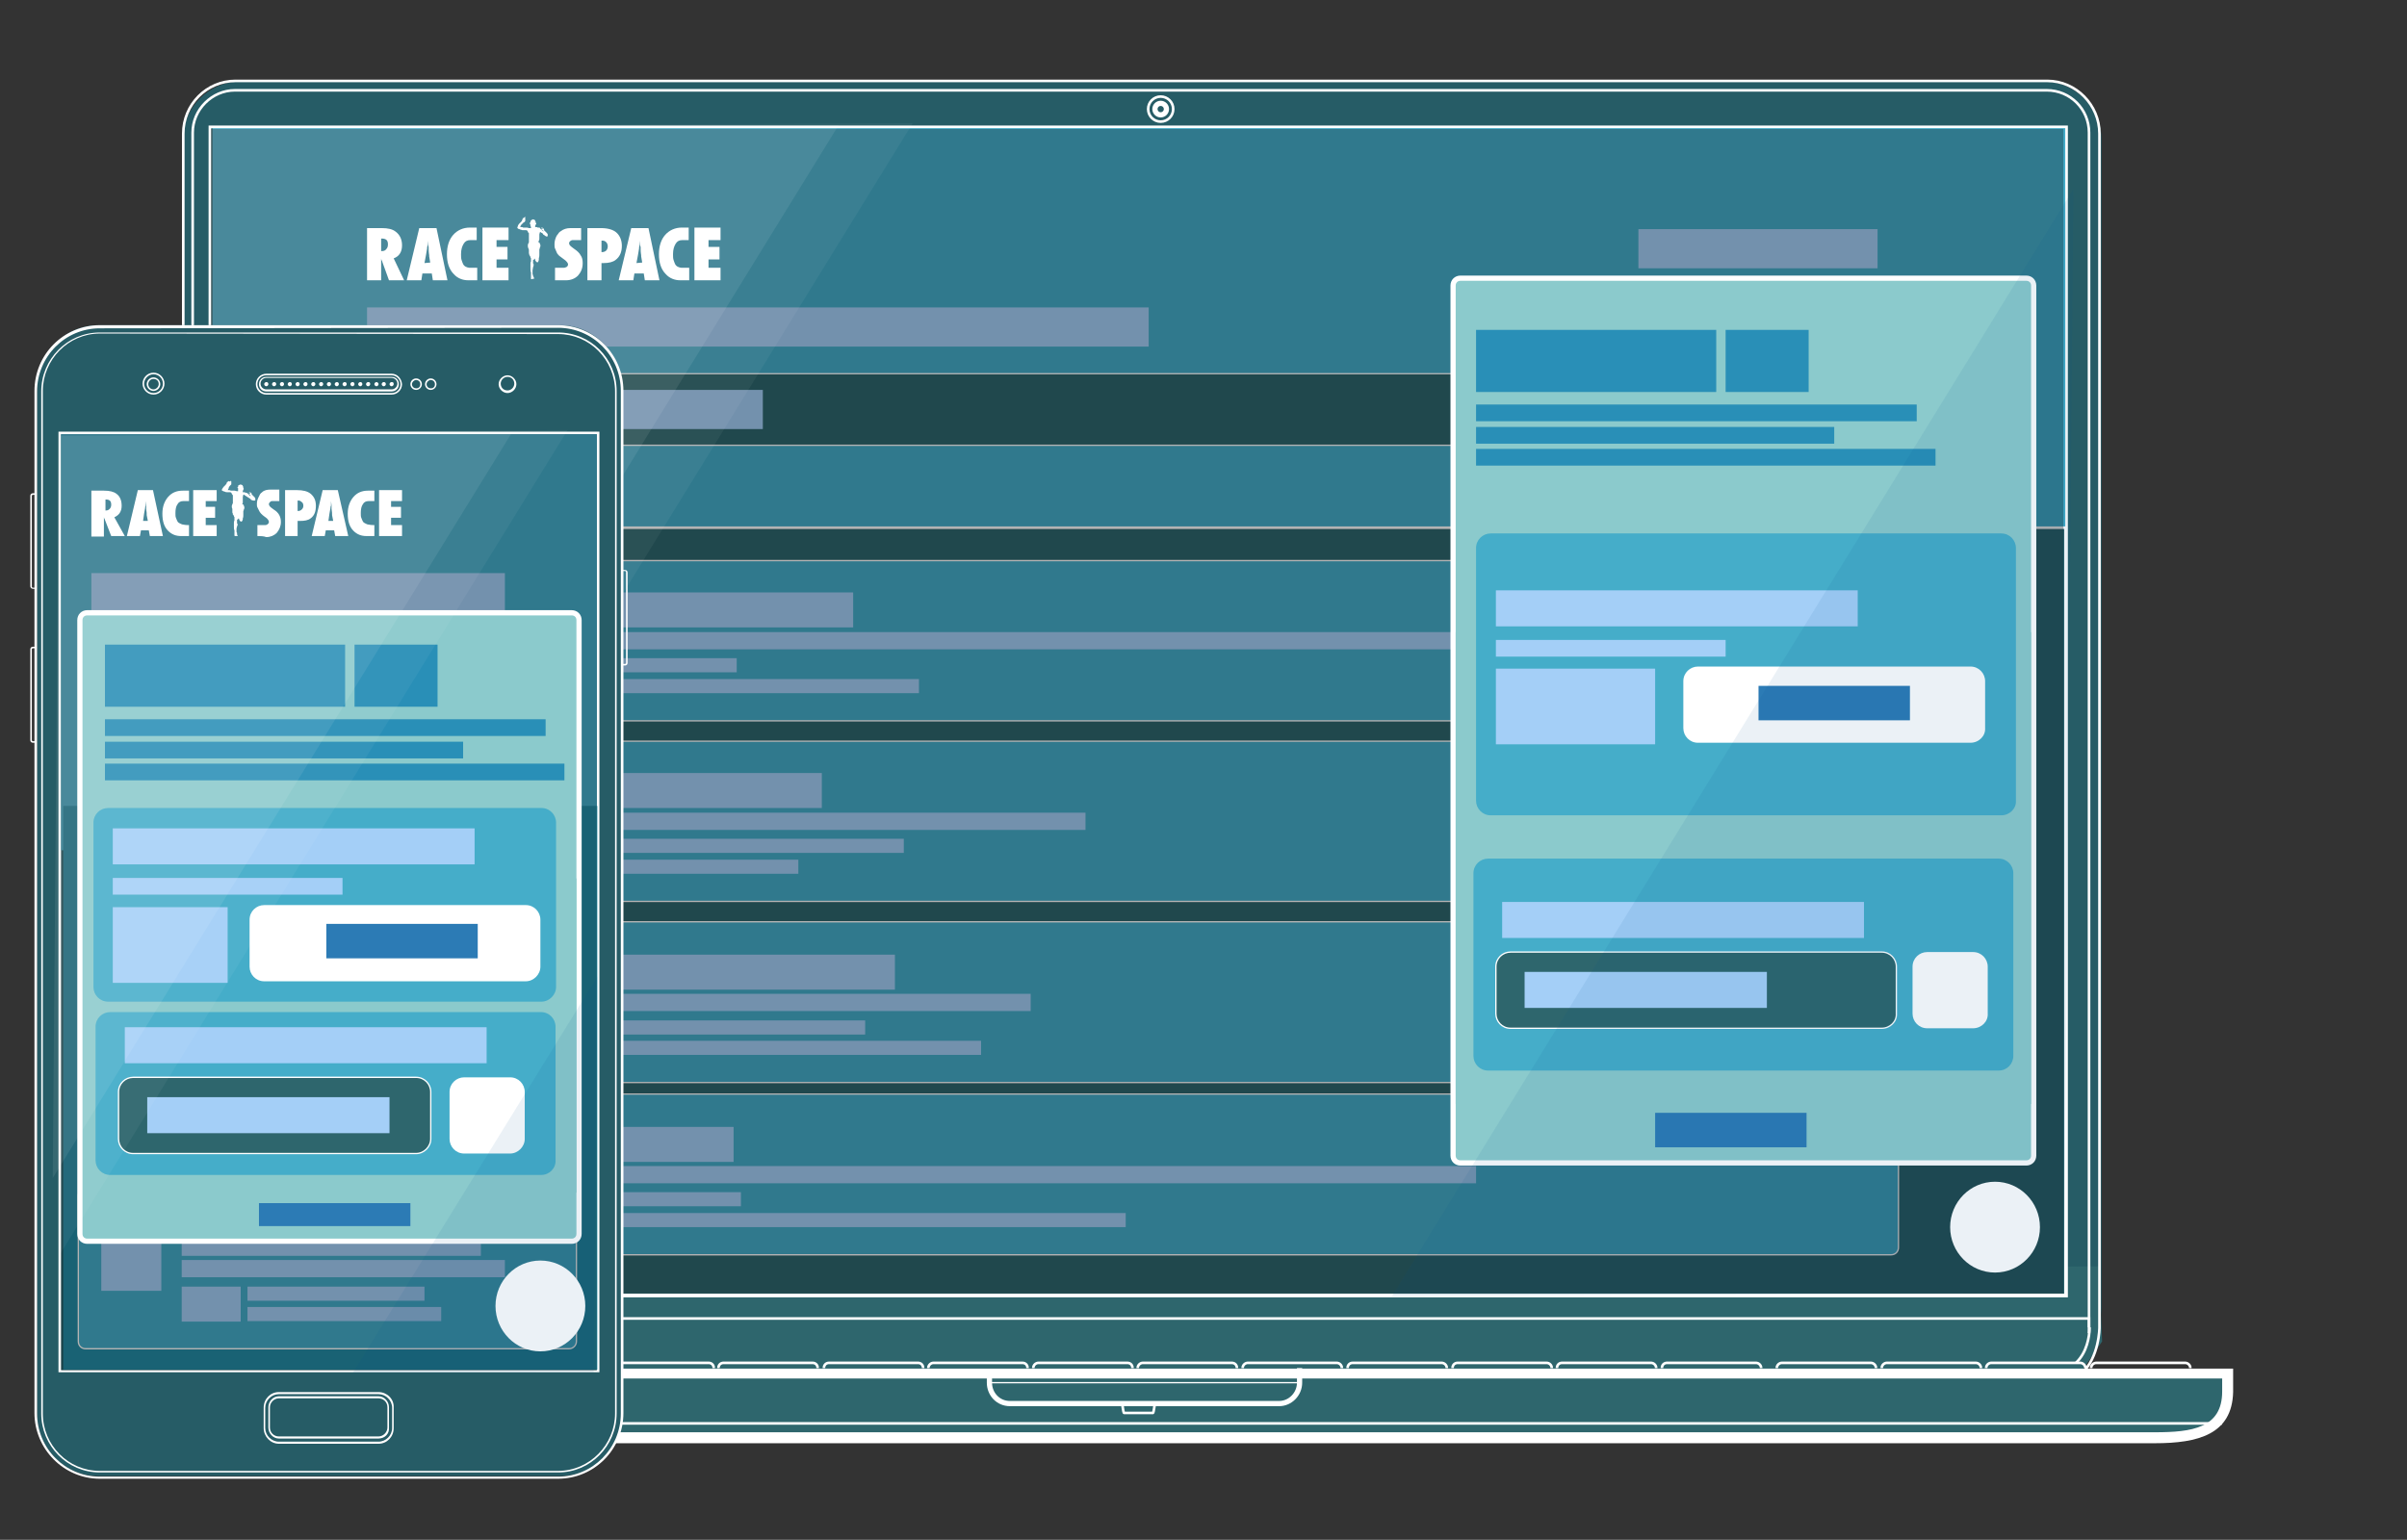 <?xml version="1.0" encoding="utf-8"?>
<!-- Generator: Adobe Illustrator 24.1.3, SVG Export Plug-In . SVG Version: 6.00 Build 0)  -->
<svg version="1.1" id="Layer_1" xmlns="http://www.w3.org/2000/svg" xmlns:xlink="http://www.w3.org/1999/xlink" x="0px" y="0px"
	 viewBox="0 0 461 295" style="enable-background:new 0 0 461 295;" xml:space="preserve">
<rect x="0" y="0" width="461" height="295" fill="#333333" stroke="none"/>
<style type="text/css">
	.st0{fill:#265C66;}
	.st1{fill:#45ADC9;}
	.st2{fill:#2E666D;}
	.st3{fill:#2E666D;stroke:#FFFFFF;stroke-width:0.5;stroke-miterlimit:10;}
	.st4{fill:none;stroke:#FFFFFF;stroke-width:0.5;stroke-miterlimit:10;}
	.st5{fill:none;stroke:#FFFFFF;stroke-miterlimit:10;}
	.st6{fill:none;}
	.st7{fill:#FFFFFF;}
	.st8{fill:none;stroke:#FFFFFF;stroke-width:0.25;stroke-miterlimit:10;}
	.st9{fill:#A4CFF7;}
	.st10{fill:#2E666D;stroke:#FFFFFF;stroke-width:0.25;stroke-miterlimit:10;}
	.st11{fill:#45ADC9;stroke:#FFFFFF;stroke-width:0.25;stroke-miterlimit:10;}
	.st12{opacity:0.3;enable-background:new    ;}
	.st13{fill:#8BCACC;stroke:#FFFFFF;stroke-miterlimit:10;}
	.st14{fill:#8BCACC;}
	.st15{fill:#298FB7;}
	.st16{fill:#2C7BB5;}
	.st17{opacity:5.000000e-02;fill:#FFFFFF;enable-background:new    ;}
	.st18{opacity:8.000000e-02;fill:#FFFFFF;enable-background:new    ;}
	.st19{opacity:8.000000e-02;fill:#004D93;enable-background:new    ;}
	.st20{fill:#FFFDFD;}
	.st21{fill:#45A0D8;stroke:#FFFFFF;stroke-width:0.25;stroke-miterlimit:10;}
	.st22{fill:#238CA5;}
	.st23{clip-path:url(#SVGID_2_);fill:#FFFFFF;}
	.st24{clip-path:url(#SVGID_4_);fill:#FFFFFF;}
	.st25{clip-path:url(#SVGID_6_);fill:#FFFFFF;}
	.st26{clip-path:url(#SVGID_8_);fill:#FFFFFF;}
</style>
<path class="st0" d="M391.4,261.1H46.1C40,261.1,35,256,35,249.9V26.8c0-6.2,5-11.2,11.1-11.2h345.3c6.1,0,11.1,5.1,11.1,11.2V250
	C402.6,256,397.6,261.1,391.4,261.1z"/>
<rect x="40.7" y="24.3" class="st1" width="355" height="76.8"/>
<polygon class="st2" points="398.9,262.4 37.2,262.4 35.3,257.7 35.1,246.1 402.1,242.6 402.6,257 "/>
<rect x="40" y="101.1" class="st3" width="355.6" height="147"/>
<polygon class="st2" points="419.5,275.5 16.1,274.5 12.5,272.7 10.6,263.1 427.2,263.1 425.6,271.1 "/>
<g>
	<g>
		<path class="st4" d="M37.8,263.4c-2-1.8-2.7-4.8-2.7-8.5c0-57.3,0-229.3,0-229.3c0-5.6,4.5-10.1,10-10.1h347c5.5,0,10,4.6,10,10.1
			v228.7c0,0,0,5.8-3.5,8.9 M397.6,261.1c2.1-2,2.6-5,2.6-6.8 M400.1,254.3V25.4c0-4.5-3.6-8.1-8.1-8.1H45c-4.4,0-8.1,3.7-8.1,8.1
			v229.4c0,0,0,3.9,1.5,6.3"/>
		<polyline class="st4" points="400.1,255.4 400.1,252.6 37,252.6 37,255.9 		"/>
		<rect x="40.2" y="24.3" class="st4" width="355.6" height="224"/>
		<g>
			<ellipse class="st4" cx="222.3" cy="20.9" rx="2.4" ry="2.4"/>
			<ellipse class="st5" cx="222.3" cy="20.9" rx="1.1" ry="1.1"/>
		</g>
	</g>
	<g>
		<path class="st6" d="M426.6,263.1v3.5c0,7.6-6.3,8.8-13.8,8.8H24.5c-7.7,0-13.8-1.3-13.8-8.8v-3.5H426.6z"/>
		<path class="st7" d="M412.7,276.5H24.5c-8.1,0-14.8-1.7-14.8-9.8v-4.5h418v4.5C427.5,274.8,421,276.5,412.7,276.5z M11.6,264.1
			v2.5c0,7,5.8,7.8,12.9,7.8h388.2c7.1,0,12.9-0.8,12.9-7.8v-2.5H11.6z"/>
	</g>
	<path class="st5" d="M248.9,262.1v2.8c0,2.2-1.8,4-3.9,4h-51.6c-2.2,0-3.9-1.8-3.9-4v-2.5"/>
	<path class="st4" d="M214.9,269.3v-0.5c0-0.4,0.2,1.9,0.4,1.9h5.5c0.2,0,0.4-2.2,0.4-1.9v0.4"/>
	<line class="st8" x1="189.5" y1="264.9" x2="248.7" y2="264.9"/>
	<g>
		<path class="st4" d="M36.3,262.1c0-0.6-0.5-1-1-1H18.2c-0.6,0-1,0.4-1,1"/>
		<path class="st4" d="M56.4,262.1c0-0.6-0.5-1-1-1H38.3c-0.5,0-1,0.4-1,1"/>
		<path class="st4" d="M76.3,262.1c0-0.6-0.5-1-1-1h-17c-0.6,0-1,0.4-1,1"/>
		<path class="st4" d="M96.5,262.1c0-0.6-0.5-1-1-1h-17c-0.6,0-1,0.4-1,1"/>
		<path class="st4" d="M116.6,262.1c0-0.6-0.4-1-1-1h-17c-0.6,0-1,0.4-1,1"/>
		<path class="st4" d="M136.7,262.1c0-0.6-0.4-1-1-1h-17c-0.6,0-1,0.4-1,1"/>
		<path class="st4" d="M156.6,262.1c0-0.6-0.4-1-1-1h-17c-0.6,0-1,0.4-1,1"/>
		<path class="st4" d="M176.8,262.1c0-0.6-0.4-1-1-1h-17c-0.6,0-1,0.4-1,1"/>
	</g>
	<g>
		<path class="st4" d="M196.8,262.1c0-0.6-0.4-1-1-1h-17c-0.5,0-1,0.4-1,1"/>
		<path class="st4" d="M216.9,262.1c0-0.6-0.4-1-1-1h-17c-0.5,0-1,0.4-1,1"/>
		<path class="st4" d="M236.9,262.1c0-0.6-0.4-1-1-1h-17c-0.5,0-1,0.4-1,1"/>
		<path class="st4" d="M257,262.1c0-0.6-0.5-1-1-1h-17c-0.5,0-1,0.4-1,1"/>
		<path class="st4" d="M277.1,262.1c0-0.6-0.5-1-1-1h-17c-0.6,0-1,0.4-1,1"/>
		<path class="st4" d="M297.2,262.1c0-0.6-0.5-1-1-1h-17c-0.6,0-1,0.4-1,1"/>
		<path class="st4" d="M317.2,262.1c0-0.6-0.5-1-1-1h-17c-0.6,0-1,0.4-1,1"/>
		<path class="st4" d="M337.3,262.1c0-0.6-0.5-1-1-1h-17c-0.6,0-1,0.4-1,1"/>
	</g>
	<g>
		<path class="st4" d="M359.3,262.1c0-0.6-0.5-1-1-1h-17c-0.5,0-1,0.4-1,1"/>
		<path class="st4" d="M379.4,262.1c0-0.6-0.5-1-1-1h-17c-0.5,0-1,0.4-1,1"/>
		<path class="st4" d="M399.4,262.1c0-0.6-0.5-1-1-1h-17c-0.5,0-1,0.4-1,1"/>
		<path class="st4" d="M419.5,262.1c0-0.6-0.5-1-1-1h-17c-0.5,0-1,0.4-1,1"/>
	</g>
	<line class="st4" x1="12.5" y1="272.7" x2="425.6" y2="272.7"/>
</g>
<rect x="70.3" y="58.9" class="st9" width="149.7" height="7.5"/>
<rect x="313.8" y="43.9" class="st9" width="45.8" height="7.5"/>
<g>
	<path class="st10" d="M358.1,85.3H71.8c-0.8,0-1.4-0.6-1.4-1.4V73c0-0.8,0.6-1.4,1.4-1.4h286.3c0.8,0,1.4,0.6,1.4,1.4v10.9
		C359.5,84.7,358.9,85.3,358.1,85.3z"/>
</g>
<rect x="101.6" y="74.7" class="st9" width="6.5" height="7.5"/>
<rect x="82.3" y="74.7" class="st9" width="63.8" height="7.5"/>
<g>
	<g>
		<g>
			<path class="st11" d="M361.3,138.1H75.1c-0.8,0-1.4-0.6-1.4-1.4v-27.9c0-0.8,0.6-1.4,1.4-1.4h286.3c0.8,0,1.4,0.6,1.4,1.4v27.9
				C362.8,137.4,362.1,138.1,361.3,138.1z"/>
		</g>
		<rect x="84.2" y="113.5" class="st9" width="11.5" height="13.4"/>
		<rect x="99.6" y="113.5" class="st9" width="63.8" height="6.7"/>
		<rect x="99.6" y="121.1" class="st9" width="195.5" height="3.3"/>
		<rect x="99.6" y="126.1" class="st9" width="11.3" height="6.7"/>
		<rect x="112.2" y="126.1" class="st9" width="28.9" height="2.7"/>
		<rect x="112.2" y="130.1" class="st9" width="63.8" height="2.7"/>
	</g>
	<g>
		<g>
			<path class="st11" d="M361.8,172.7H75.6c-0.8,0-1.4-0.6-1.4-1.4v-27.9c0-0.8,0.6-1.4,1.4-1.4h286.3c0.8,0,1.4,0.6,1.4,1.4v27.9
				C363.3,172,362.6,172.7,361.8,172.7z"/>
		</g>
		<rect x="84.6" y="148.1" class="st9" width="11.5" height="13.4"/>
		<rect x="100.1" y="148.1" class="st9" width="57.3" height="6.7"/>
		<rect x="100.1" y="155.7" class="st9" width="107.8" height="3.3"/>
		<rect x="100.1" y="160.7" class="st9" width="11.3" height="6.7"/>
		<rect x="112.7" y="160.7" class="st9" width="60.4" height="2.7"/>
		<rect x="112.7" y="164.7" class="st9" width="40.2" height="2.7"/>
	</g>
	<g>
		<g>
			<path class="st11" d="M361.8,207.4H75.6c-0.8,0-1.4-0.6-1.4-1.4v-28c0-0.8,0.6-1.4,1.4-1.4h286.3c0.8,0,1.4,0.6,1.4,1.4v28
				C363.3,206.8,362.6,207.4,361.8,207.4z"/>
		</g>
		<rect x="84.6" y="182.9" class="st9" width="11.5" height="13.4"/>
		<rect x="100.1" y="182.9" class="st9" width="71.3" height="6.7"/>
		<rect x="100.1" y="190.4" class="st9" width="97.3" height="3.3"/>
		<rect x="100.1" y="195.5" class="st9" width="11.3" height="6.7"/>
		<rect x="112.7" y="195.5" class="st9" width="53" height="2.7"/>
		<rect x="112.7" y="199.4" class="st9" width="75.2" height="2.7"/>
	</g>
	<g>
		<g>
			<path class="st11" d="M362.2,240.4H75.9c-0.8,0-1.4-0.6-1.4-1.4v-28c0-0.8,0.6-1.4,1.4-1.4h286.3c0.8,0,1.4,0.6,1.4,1.4v28
				C363.6,239.8,363,240.4,362.2,240.4z"/>
		</g>
		<rect x="85" y="215.9" class="st9" width="11.5" height="13.4"/>
		<rect x="100.4" y="215.9" class="st9" width="40.1" height="6.7"/>
		<rect x="100.4" y="223.4" class="st9" width="182.3" height="3.3"/>
		<rect x="100.4" y="228.4" class="st9" width="11.3" height="6.7"/>
		<rect x="113" y="228.4" class="st9" width="28.9" height="2.7"/>
		<rect x="113" y="232.4" class="st9" width="102.6" height="2.7"/>
	</g>
</g>
<rect x="40.4" y="24.7" class="st12" width="354.8" height="223.1"/>
<g>
	<ellipse class="st7" cx="382.1" cy="235.1" rx="8.6" ry="8.7"/>
	<g>
		<path class="st13" d="M388.1,222.8H279.7c-0.8,0-1.4-0.6-1.4-1.4V54.7c0-0.8,0.6-1.4,1.4-1.4h108.4c0.8,0,1.4,0.6,1.4,1.4v166.7
			C389.5,222.2,388.9,222.8,388.1,222.8z"/>
	</g>
	<rect x="278.8" y="121.1" class="st14" width="110.2" height="90.4"/>
	<g>
		<rect x="282.7" y="63.2" class="st15" width="46" height="11.9"/>
		<rect x="330.5" y="63.2" class="st15" width="15.9" height="11.9"/>
		<rect x="282.7" y="77.5" class="st15" width="84.4" height="3.2"/>
		<rect x="282.7" y="81.8" class="st15" width="68.6" height="3.2"/>
		<rect x="282.7" y="86" class="st15" width="88" height="3.2"/>
	</g>
	<g>
		<path class="st1" d="M383.3,156.2h-97.8c-1.6,0-2.8-1.3-2.8-2.8V105c0-1.6,1.3-2.8,2.8-2.8h97.8c1.6,0,2.8,1.3,2.8,2.8v48.4
			C386.2,154.9,384.9,156.2,383.3,156.2z"/>
		<rect x="286.5" y="113.1" class="st9" width="69.3" height="6.9"/>
		<rect x="286.5" y="122.6" class="st9" width="44" height="3.2"/>
		<rect x="286.5" y="128.1" class="st9" width="30.5" height="14.5"/>
		<path class="st7" d="M377.4,142.3h-52.2c-1.6,0-2.8-1.3-2.8-2.8v-9c0-1.6,1.3-2.8,2.8-2.8h52.2c1.6,0,2.8,1.3,2.8,2.8v9
			C380.3,141,379,142.3,377.4,142.3z"/>
		<g>
			<rect x="336.8" y="131.4" class="st16" width="29" height="6.6"/>
		</g>
	</g>
	<g>
		<path class="st1" d="M382.8,205.1H285c-1.6,0-2.8-1.3-2.8-2.8v-35c0-1.6,1.3-2.8,2.8-2.8h97.8c1.6,0,2.8,1.3,2.8,2.8v35
			C385.6,203.8,384.4,205.1,382.8,205.1z"/>
		<rect x="287.7" y="172.8" class="st9" width="69.3" height="6.9"/>
		<path class="st10" d="M360.4,197h-71.1c-1.6,0-2.8-1.3-2.8-2.8v-9c0-1.6,1.3-2.8,2.8-2.8h71.1c1.6,0,2.8,1.3,2.8,2.8v9
			C363.3,195.7,362,197,360.4,197z"/>
		<path class="st7" d="M377.9,197h-8.8c-1.6,0-2.8-1.3-2.8-2.8v-9c0-1.6,1.3-2.8,2.8-2.8h8.8c1.6,0,2.8,1.3,2.8,2.8v9
			C380.8,195.7,379.5,197,377.9,197z"/>
		<rect x="292" y="186.2" class="st9" width="46.4" height="6.9"/>
	</g>
	<g>
		<rect x="317" y="213.2" class="st16" width="29" height="6.6"/>
	</g>
</g>
<polygon class="st17" points="174.8,23.6 39.4,243.4 40.1,24.2 "/>
<polygon class="st18" points="160.6,24 38.6,222.1 40.3,24.5 "/>
<polygon class="st19" points="266.6,248.3 397.1,36.2 395.3,247.7 "/>
<path class="st0" d="M107.4,282.8H18.8c-6.4,0-11.7-5.3-11.7-11.9V74.2c0-6.5,5.3-11.9,11.7-11.9h88.5c6.4,0,11.7,5.3,11.7,11.9
	v196.7C119.1,277.4,113.8,282.8,107.4,282.8z"/>
<rect x="13.7" y="128.1" class="st6" width="48.4" height="10.2"/>
<rect x="64.1" y="128.1" class="st6" width="48.4" height="10.2"/>
<rect x="37.8" y="250.7" class="st6" width="48.4" height="10.2"/>
<rect x="15.4" y="177.2" class="st6" width="95.4" height="3"/>
<rect x="15.4" y="180.9" class="st6" width="95.4" height="3"/>
<rect x="15.3" y="184.5" class="st6" width="95.4" height="9.7"/>
<rect x="12.1" y="102.9" class="st6" width="102.7" height="7.9"/>
<rect x="11.5" y="111.2" class="st6" width="102.2" height="7.6"/>
<g>
	<rect x="118.7" y="160.5" class="st6" width="0.3" height="0.8"/>
	<path class="st7" d="M106.9,64c6,0,10.9,4.9,10.9,11v195.8c0,6-4.9,11-10.9,11H19.1c-6,0-10.9-4.9-10.9-11V74.9c0-6,4.9-11,10.9-11
		L106.9,64L106.9,64z M106.9,63.7H19.1c-6.2,0-11.2,5.1-11.2,11.3v195.8c0,6.2,5,11.3,11.2,11.3h87.8c6.2,0,11.2-5.1,11.2-11.3V74.9
		C118.1,68.7,113.1,63.7,106.9,63.7L106.9,63.7z"/>
	<path class="st7" d="M106.9,283.3H19.1c-6.9,0-12.5-5.7-12.5-12.6V74.9c0-7,5.6-12.6,12.5-12.6h87.8c6.9,0,12.5,5.6,12.5,12.6
		v195.8C119.4,277.7,113.8,283.3,106.9,283.3z M19.1,62.9c-6.6,0-12,5.4-12,12.1v195.8c0,6.7,5.4,12.1,12,12.1h87.8
		c6.6,0,12-5.4,12-12.1V74.9c0-6.7-5.4-12.1-12-12.1L19.1,62.9L19.1,62.9z"/>
	<path class="st20" d="M72.5,267.1c1.4,0,2.6,1.2,2.6,2.6v3.9c0,1.4-1.2,2.6-2.6,2.6H53.4c-1.4,0-2.6-1.2-2.6-2.6v-3.9
		c0-1.4,1.2-2.6,2.6-2.6H72.5L72.5,267.1z M72.5,266.7H53.4c-1.6,0-2.9,1.3-2.9,3v3.9c0,1.6,1.3,3,2.9,3h19.1c1.6,0,2.9-1.3,2.9-3
		v-3.9C75.5,268,74.1,266.7,72.5,266.7L72.5,266.7z"/>
	<g>
		<path class="st7" d="M72.5,275.6H53.4c-1.1,0-2-1-2-2.1v-3.9c0-1.1,0.9-2.1,2-2.1h19.1c1.1,0,2,1,2,2.1v3.9
			C74.6,274.7,73.7,275.6,72.5,275.6z M53.4,267.9c-0.9,0-1.7,0.8-1.7,1.7v3.9c0,1,0.8,1.7,1.7,1.7h19.1c0.9,0,1.7-0.8,1.7-1.7v-3.9
			c0-1-0.8-1.7-1.7-1.7H53.4z"/>
	</g>
	<path class="st7" d="M29.4,71.7c1,0,1.8,0.8,1.8,1.8s-0.8,1.8-1.8,1.8s-1.8-0.8-1.8-1.8C27.6,72.6,28.4,71.7,29.4,71.7L29.4,71.7z
		 M29.4,71.4c-1.2,0-2.1,1-2.1,2.1s0.9,2.1,2.1,2.1s2.1-1,2.1-2.1S30.6,71.4,29.4,71.4L29.4,71.4z"/>
	<g>
		<path class="st7" d="M29.4,74.9c-0.7,0-1.3-0.6-1.3-1.3s0.6-1.3,1.3-1.3s1.3,0.6,1.3,1.3S30.1,74.9,29.4,74.9z M29.4,72.6
			c-0.6,0-1,0.5-1,1c0,0.6,0.5,1,1,1s1-0.5,1-1C30.4,73,30,72.6,29.4,72.6z"/>
	</g>
	<path class="st7" d="M75,71.9c0.9,0,1.7,0.8,1.7,1.7c0,1-0.8,1.7-1.7,1.7H51c-0.9,0-1.7-0.8-1.7-1.7c0-1,0.8-1.7,1.7-1.7H75
		L75,71.9z M75,71.6H51c-1.1,0-2,0.9-2,2s0.9,2,2,2h24c1.1,0,2-0.9,2-2C76.9,72.5,76.1,71.6,75,71.6L75,71.6z"/>
	<g>
		<path class="st7" d="M75,75H51c-0.8,0-1.4-0.6-1.4-1.4s0.6-1.4,1.4-1.4h24c0.8,0,1.4,0.6,1.4,1.4S75.8,75,75,75z M51,72.4
			c-0.6,0-1.1,0.5-1.1,1.1s0.5,1.1,1.1,1.1h24c0.6,0,1.1-0.5,1.1-1.1s-0.5-1.1-1.1-1.1H51z"/>
	</g>
	<path class="st7" d="M51.4,73.6c0,0.2-0.2,0.4-0.4,0.4s-0.4-0.2-0.4-0.4c0-0.2,0.2-0.4,0.4-0.4S51.4,73.3,51.4,73.6z"/>
	<path class="st7" d="M52.9,73.6c0,0.2-0.2,0.4-0.4,0.4s-0.4-0.2-0.4-0.4c0-0.2,0.2-0.4,0.4-0.4S52.9,73.3,52.9,73.6z"/>
	<path class="st7" d="M54.4,73.6c0,0.2-0.2,0.4-0.4,0.4s-0.4-0.2-0.4-0.4c0-0.2,0.2-0.4,0.4-0.4S54.4,73.3,54.4,73.6z"/>
	<path class="st7" d="M55.9,73.6c0,0.2-0.2,0.4-0.4,0.4s-0.4-0.2-0.4-0.4c0-0.2,0.2-0.4,0.4-0.4S55.9,73.3,55.9,73.6z"/>
	<path class="st7" d="M57.4,73.6c0,0.2-0.2,0.4-0.4,0.4s-0.4-0.2-0.4-0.4c0-0.2,0.2-0.4,0.4-0.4S57.4,73.3,57.4,73.6z"/>
	<path class="st7" d="M58.9,73.6c0,0.2-0.2,0.4-0.4,0.4s-0.4-0.2-0.4-0.4c0-0.2,0.2-0.4,0.4-0.4S58.9,73.3,58.9,73.6z"/>
	<path class="st7" d="M60.4,73.6c0,0.2-0.2,0.4-0.4,0.4s-0.4-0.2-0.4-0.4c0-0.2,0.2-0.4,0.4-0.4S60.4,73.3,60.4,73.6z"/>
	<path class="st7" d="M61.9,73.6c0,0.2-0.2,0.4-0.4,0.4s-0.4-0.2-0.4-0.4c0-0.2,0.2-0.4,0.4-0.4S61.9,73.3,61.9,73.6z"/>
	<path class="st7" d="M63.4,73.6c0,0.2-0.2,0.4-0.4,0.4s-0.4-0.2-0.4-0.4c0-0.2,0.2-0.4,0.4-0.4S63.4,73.3,63.4,73.6z"/>
	<path class="st7" d="M64.9,73.6c0,0.2-0.2,0.4-0.4,0.4c-0.2,0-0.4-0.2-0.4-0.4c0-0.2,0.2-0.4,0.4-0.4
		C64.7,73.2,64.9,73.3,64.9,73.6z"/>
	<path class="st7" d="M66.4,73.6c0,0.2-0.2,0.4-0.4,0.4c-0.2,0-0.4-0.2-0.4-0.4c0-0.2,0.2-0.4,0.4-0.4
		C66.2,73.2,66.4,73.3,66.4,73.6z"/>
	<path class="st7" d="M67.9,73.6c0,0.2-0.2,0.4-0.4,0.4c-0.2,0-0.4-0.2-0.4-0.4c0-0.2,0.2-0.4,0.4-0.4
		C67.7,73.2,67.9,73.3,67.9,73.6z"/>
	<path class="st7" d="M69.4,73.6c0,0.2-0.2,0.4-0.4,0.4s-0.4-0.2-0.4-0.4c0-0.2,0.2-0.4,0.4-0.4S69.4,73.3,69.4,73.6z"/>
	<path class="st7" d="M70.9,73.6c0,0.2-0.2,0.4-0.4,0.4c-0.2,0-0.4-0.2-0.4-0.4c0-0.2,0.2-0.4,0.4-0.4
		C70.8,73.2,70.9,73.3,70.9,73.6z"/>
	<path class="st7" d="M72.5,73.6c0,0.2-0.2,0.4-0.4,0.4c-0.2,0-0.4-0.2-0.4-0.4c0-0.2,0.2-0.4,0.4-0.4
		C72.2,73.2,72.5,73.3,72.5,73.6z"/>
	<path class="st7" d="M73.9,73.6c0,0.2-0.2,0.4-0.4,0.4c-0.2,0-0.4-0.2-0.4-0.4c0-0.2,0.2-0.4,0.4-0.4
		C73.7,73.2,73.9,73.3,73.9,73.6z"/>
	<path class="st7" d="M75.4,73.6c0,0.2-0.2,0.4-0.4,0.4c-0.2,0-0.4-0.2-0.4-0.4c0-0.2,0.2-0.4,0.4-0.4
		C75.3,73.2,75.4,73.3,75.4,73.6z"/>
	<g>
		<path class="st7" d="M114.8,262.9H11.2V82.7h103.6L114.8,262.9L114.8,262.9z M11.7,262.5h102.6V83.2H11.7V262.5z"/>
	</g>
	<path class="st7" d="M97.2,72.2c0.8,0,1.3,0.6,1.3,1.3s-0.6,1.3-1.3,1.3c-0.8,0-1.3-0.6-1.3-1.3C95.9,72.8,96.5,72.2,97.2,72.2
		L97.2,72.2z M97.2,71.9c-0.9,0-1.7,0.8-1.7,1.7c0,0.9,0.8,1.7,1.7,1.7s1.7-0.8,1.7-1.7C98.9,72.7,98.1,71.9,97.2,71.9L97.2,71.9z"
		/>
	<path class="st7" d="M79.7,72.8c0.4,0,0.8,0.3,0.8,0.8s-0.3,0.8-0.8,0.8c-0.4,0-0.8-0.3-0.8-0.8C78.9,73.2,79.3,72.8,79.7,72.8
		L79.7,72.8z M79.7,72.5c-0.6,0-1.1,0.5-1.1,1.1s0.5,1.1,1.1,1.1s1.1-0.5,1.1-1.1S80.3,72.5,79.7,72.5L79.7,72.5z"/>
	<path class="st7" d="M82.5,72.8c0.4,0,0.8,0.3,0.8,0.8s-0.3,0.8-0.8,0.8c-0.4,0-0.8-0.3-0.8-0.8C81.7,73.2,82.1,72.8,82.5,72.8
		L82.5,72.8z M82.5,72.5c-0.6,0-1.1,0.5-1.1,1.1s0.5,1.1,1.1,1.1s1.1-0.5,1.1-1.1S83.1,72.5,82.5,72.5L82.5,72.5z"/>
	<path class="st7" d="M6.9,112.8H6.3c-0.3,0-0.5-0.2-0.5-0.5V95c0-0.3,0.2-0.5,0.5-0.5h0.6v0.3H6.3c-0.1,0-0.2,0.1-0.2,0.2v17.4
		c0,0.1,0.1,0.2,0.2,0.2h0.6V112.8z"/>
	<path class="st7" d="M119.1,109.2h0.6c0.3,0,0.5,0.2,0.5,0.5V127c0,0.3-0.2,0.5-0.5,0.5h-0.6v-0.3h0.6c0.1,0,0.2-0.1,0.2-0.2v-17.4
		c0-0.1-0.1-0.2-0.2-0.2h-0.6V109.2z"/>
	<path class="st7" d="M6.9,142.3H6.3c-0.3,0-0.5-0.2-0.5-0.5v-17.4c0-0.3,0.2-0.5,0.5-0.5h0.6v0.3H6.3c-0.1,0-0.2,0.1-0.2,0.2v17.4
		c0,0.1,0.1,0.2,0.2,0.2h0.6V142.3z"/>
</g>
<rect x="11.7" y="83.2" class="st1" width="102.6" height="79.7"/>
<rect x="17.5" y="109.8" class="st9" width="79.2" height="7.5"/>
<rect x="17.5" y="119.7" class="st9" width="68.6" height="7.5"/>
<g>
	<path class="st21" d="M107.2,144.1H19c-0.8,0-1.4-0.6-1.4-1.4v-10.9c0-0.8,0.6-1.4,1.4-1.4h88.3c0.8,0,1.4,0.6,1.4,1.4v10.9
		C108.7,143.5,108,144.1,107.2,144.1z"/>
</g>
<rect x="20.7" y="133.5" class="st9" width="6.5" height="7.5"/>
<rect x="29.4" y="133.5" class="st9" width="63.8" height="7.5"/>
<rect x="12.1" y="154.4" class="st22" width="102.3" height="108"/>
<g>
	<g>
		<path class="st21" d="M109.3,189.4H16.7c-0.8,0-1.4-0.6-1.4-1.4v-28c0-0.8,0.6-1.4,1.4-1.4h92.6c0.8,0,1.4,0.6,1.4,1.4v28
			C110.7,188.8,110,189.4,109.3,189.4z"/>
	</g>
	<rect x="19.7" y="164.9" class="st9" width="11.5" height="13.4"/>
	<rect x="35.1" y="164.9" class="st9" width="57.3" height="6.7"/>
	<rect x="35.1" y="172.4" class="st9" width="61.9" height="3.3"/>
	<rect x="35.1" y="177.4" class="st9" width="11.3" height="6.7"/>
	<rect x="47.7" y="177.4" class="st9" width="33.9" height="2.7"/>
	<rect x="47.7" y="181.4" class="st9" width="37.1" height="2.7"/>
</g>
<g>
	<g>
		<path class="st21" d="M109.3,224.1H16.7c-0.8,0-1.4-0.6-1.4-1.4v-27.9c0-0.8,0.6-1.4,1.4-1.4h92.6c0.8,0,1.4,0.6,1.4,1.4v27.9
			C110.7,223.5,110,224.1,109.3,224.1z"/>
	</g>
	<rect x="19.7" y="199.6" class="st9" width="11.5" height="13.4"/>
	<rect x="35.1" y="199.6" class="st9" width="57.3" height="6.7"/>
	<rect x="35.1" y="207.1" class="st9" width="61.9" height="3.3"/>
	<rect x="35.1" y="212.1" class="st9" width="11.3" height="6.7"/>
	<rect x="47.7" y="212.1" class="st9" width="33.9" height="2.7"/>
	<rect x="47.7" y="216.1" class="st9" width="37.1" height="2.7"/>
</g>
<g>
	<path class="st11" d="M109,258.4H16.4c-0.8,0-1.4-0.6-1.4-1.4v-27.9c0-0.8,0.6-1.4,1.4-1.4H109c0.8,0,1.4,0.6,1.4,1.4V257
		C110.4,257.8,109.7,258.4,109,258.4z"/>
</g>
<rect x="19.4" y="233.9" class="st9" width="11.5" height="13.4"/>
<rect x="34.8" y="233.9" class="st9" width="57.3" height="6.7"/>
<rect x="34.8" y="241.4" class="st9" width="61.9" height="3.3"/>
<rect x="34.8" y="246.5" class="st9" width="11.3" height="6.7"/>
<rect x="47.4" y="246.5" class="st9" width="33.9" height="2.7"/>
<rect x="47.4" y="250.4" class="st9" width="37.1" height="2.7"/>
<rect x="11.7" y="83.2" class="st12" width="102.6" height="179.3"/>
<ellipse class="st7" cx="103.5" cy="250.2" rx="8.6" ry="8.7"/>
<g>
	<path class="st13" d="M109.5,237.8H16.7c-0.8,0-1.4-0.6-1.4-1.4V118.8c0-0.8,0.6-1.4,1.4-1.4h92.8c0.8,0,1.4,0.6,1.4,1.4v117.6
		C110.9,237.2,110.3,237.8,109.5,237.8z"/>
</g>
<rect x="15.9" y="168.3" class="st14" width="94.5" height="60.2"/>
<g>
	<rect x="20.1" y="123.5" class="st15" width="46" height="11.9"/>
	<rect x="67.9" y="123.5" class="st15" width="15.9" height="11.9"/>
	<rect x="20.1" y="137.8" class="st15" width="84.4" height="3.2"/>
	<rect x="20.1" y="142.1" class="st15" width="68.6" height="3.2"/>
	<rect x="20.1" y="146.3" class="st15" width="88" height="3.2"/>
</g>
<path class="st1" d="M103.7,191.9h-83c-1.6,0-2.8-1.3-2.8-2.8v-31.5c0-1.6,1.3-2.8,2.8-2.8h83c1.6,0,2.8,1.3,2.8,2.8v31.5
	C106.5,190.6,105.2,191.9,103.7,191.9z"/>
<rect x="21.6" y="158.7" class="st9" width="69.3" height="6.9"/>
<rect x="21.6" y="168.2" class="st9" width="44" height="3.2"/>
<rect x="21.6" y="173.8" class="st9" width="22" height="14.5"/>
<path class="st7" d="M100.7,188H50.6c-1.6,0-2.8-1.3-2.8-2.8v-9c0-1.6,1.3-2.8,2.8-2.8h50.1c1.6,0,2.8,1.3,2.8,2.8v9
	C103.5,186.7,102.2,188,100.7,188z"/>
<g>
	<rect x="62.5" y="177" class="st16" width="29" height="6.6"/>
</g>
<path class="st1" d="M103.7,225.1H21.1c-1.6,0-2.8-1.3-2.8-2.8v-25.6c0-1.6,1.3-2.8,2.8-2.8h82.5c1.6,0,2.8,1.3,2.8,2.8v25.6
	C106.5,223.8,105.2,225.1,103.7,225.1z"/>
<rect x="23.9" y="196.8" class="st9" width="69.3" height="6.9"/>
<path class="st10" d="M79.7,221H25.5c-1.6,0-2.8-1.3-2.8-2.8v-9c0-1.6,1.3-2.8,2.8-2.8h54.2c1.6,0,2.8,1.3,2.8,2.8v9
	C82.5,219.7,81.2,221,79.7,221z"/>
<path class="st7" d="M97.7,221h-8.8c-1.6,0-2.8-1.3-2.8-2.8v-9c0-1.6,1.3-2.8,2.8-2.8h8.8c1.6,0,2.8,1.3,2.8,2.8v9
	C100.5,219.7,99.2,221,97.7,221z"/>
<rect x="28.2" y="210.2" class="st9" width="46.4" height="6.9"/>
<g>
	<rect x="49.6" y="230.5" class="st16" width="29" height="4.4"/>
</g>
<polygon class="st17" points="108.7,82.4 11.3,240.6 11.8,82.9 "/>
<polygon class="st18" points="97.9,83.1 10.1,225.7 11.3,83.5 "/>
<polygon class="st19" points="67.6,263 114.4,187.1 113.7,262.9 "/>
<g>
	<path class="st7" d="M20.1,97.8h0.2c0.3,0,0.5-0.1,0.7-0.3c0.2-0.2,0.3-0.5,0.3-0.8c0-0.7-0.3-1-1-1h-0.1v2.1
		C20.2,97.8,20.1,97.8,20.1,97.8z M23.9,102.7h-2.6l-1.2-3.1c0-0.1,0-0.1-0.1-0.2c0-0.1-0.1-0.2-0.1-0.3v0.6v3.1h-2.4V94h2.4
		c1.1,0,1.9,0.2,2.4,0.6c0.7,0.5,1,1.3,1,2.3c0,1.1-0.5,1.8-1.4,2.2L23.9,102.7L23.9,102.7z"/>
	<path class="st7" d="M28.3,99.7l-0.2-1c0,0,0-0.1,0-0.2s0-0.4-0.1-1c0-0.1,0-0.2,0-0.3c0-0.1,0-0.3,0-0.4L27.9,96
		c0,0.1,0,0.2,0,0.3c0,0.1,0,0.2,0,0.3c0,0.2,0,0.4-0.1,0.5c0,0.1,0,0.1,0,0.2l-0.2,1.1l-0.2,1.4h0.9C28.3,99.8,28.3,99.7,28.3,99.7
		z M31.2,102.7h-2.5l-0.2-1.1H27l-0.2,1.1h-2.5l2.1-8.8h2.9L31.2,102.7L31.2,102.7z"/>
	<path class="st7" d="M36.2,100.6v2.1c-0.3,0-1,0-1.5,0c-1,0-1.8-0.3-2.5-1c-0.8-0.8-1.1-1.9-1.1-3.3c0-1.3,0.4-2.4,1.1-3.2
		c0.7-0.8,1.6-1.2,2.8-1.2c0.4,0,0.9,0,1.2,0v2c-0.2,0-0.7,0-1.1,0c-0.5,0-0.9,0.2-1.1,0.6c-0.3,0.4-0.4,1-0.4,1.7
		c0,0.4,0,0.7,0.1,0.9c0.1,0.3,0.2,0.5,0.3,0.7s0.3,0.3,0.5,0.4s0.4,0.2,0.6,0.2C35.5,100.6,36,100.6,36.2,100.6L36.2,100.6z"/>
	<path class="st7" d="M71.7,100.6v2.1c-0.3,0-1,0-1.5,0c-1,0-1.8-0.3-2.5-1c-0.8-0.8-1.1-1.9-1.1-3.3c0-1.3,0.4-2.4,1.1-3.2
		c0.7-0.8,1.6-1.2,2.8-1.2c0.4,0,0.9,0,1.2,0v2c-0.2,0-0.7,0-1.1,0c-0.5,0-0.9,0.2-1.1,0.6c-0.3,0.4-0.4,1-0.4,1.7
		c0,0.4,0,0.7,0.1,0.9c0.1,0.3,0.2,0.5,0.3,0.7c0.1,0.2,0.3,0.3,0.5,0.4s0.4,0.2,0.6,0.2C71,100.6,71.5,100.6,71.7,100.6L71.7,100.6
		z"/>
	<polygon class="st7" points="37,102.7 37,93.9 41.5,93.9 41.5,96 39.4,96 39.4,97.1 41.2,97.1 41.2,99.2 39.4,99.2 39.4,100.6 
		41.5,100.6 41.5,102.7 	"/>
	<path class="st7" d="M49.3,102.7v-2.1c0.3,0,1,0,1.5,0c0.2,0,0.4-0.1,0.5-0.2s0.2-0.2,0.2-0.4c0-0.2-0.1-0.4-0.4-0.7L50.7,99
		c-0.3-0.2-0.5-0.4-0.7-0.6s-0.3-0.4-0.4-0.6c-0.1-0.2-0.2-0.4-0.3-0.6s-0.1-0.4-0.1-0.7c0-0.4,0.1-0.8,0.3-1.2
		c0.1-0.2,0.2-0.4,0.3-0.6s0.3-0.3,0.4-0.4c0.4-0.4,1-0.5,1.6-0.5s1.5,0,1.7,0V96c-0.1,0-0.4,0-0.7,0c-0.2,0-0.5,0-0.7,0
		s-0.3,0.1-0.4,0.2c-0.1,0.1-0.2,0.2-0.2,0.4c0,0.2,0.2,0.5,0.5,0.7l0.4,0.3c0.5,0.3,0.9,0.7,1.1,1.1c0.2,0.4,0.3,0.8,0.3,1.3
		c0,0.8-0.3,1.5-0.8,2.1c-0.5,0.5-1.2,0.8-2,0.8C50.5,102.7,49.8,102.7,49.3,102.7L49.3,102.7z"/>
	<path class="st7" d="M57,97.9L57,97.9c0.4,0,0.6-0.1,0.8-0.3c0.2-0.2,0.3-0.4,0.3-0.7c0-0.3-0.1-0.6-0.3-0.7
		c-0.2-0.2-0.4-0.3-0.6-0.3H57V97.9L57,97.9z M57,102.7h-2.4v-8.8h2.3c1.1,0,2,0.2,2.6,0.7c0.7,0.6,1,1.3,1,2.3c0,1.1-0.3,1.9-1,2.4
		c-0.5,0.4-1.2,0.5-2,0.5H57V102.7L57,102.7z"/>
	<path class="st7" d="M63.8,99.7l-0.2-1c0,0,0-0.1,0-0.2s0-0.4-0.1-1c0-0.1,0-0.2,0-0.3c0-0.1,0-0.3,0-0.4L63.4,96
		c0,0.1,0,0.2,0,0.3c0,0.1,0,0.2,0,0.3c0,0.2,0,0.4-0.1,0.5c0,0.1,0,0.1,0,0.2l-0.2,1.1l-0.2,1.4h0.9C63.8,99.8,63.8,99.7,63.8,99.7
		z M66.7,102.7h-2.5l-0.2-1.1h-1.6l-0.2,1.1h-2.5l2.1-8.8h2.9L66.7,102.7L66.7,102.7z"/>
	<g>
		<g>
			<g>
				<defs>
					<rect id="SVGID_1_" x="17.7" y="92" width="59.3" height="10.7"/>
				</defs>
				<clipPath id="SVGID_2_">
					<use xlink:href="#SVGID_1_"  style="overflow:visible;"/>
				</clipPath>
				<polygon class="st23" points="72.6,102.7 72.6,93.9 77,93.9 77,96 74.9,96 74.9,97.1 76.8,97.1 76.8,99.2 74.9,99.2 74.9,100.6 
					77,100.6 77,102.7 				"/>
			</g>
		</g>
		<g>
			<g>
				<defs>
					<rect id="SVGID_3_" x="17.7" y="92" width="59.3" height="10.7"/>
				</defs>
				<clipPath id="SVGID_4_">
					<use xlink:href="#SVGID_3_"  style="overflow:visible;"/>
				</clipPath>
				<path class="st24" d="M44.2,92.1L44.2,92.1C44.2,92.1,44.2,92,44.2,92.1C44.2,92,44.3,92,44.2,92.1
					C44.3,92.1,44.3,92.2,44.2,92.1c0.1,0.1,0.1,0.1,0.1,0.2v0.1c0,0,0,0,0,0.1v0.1v0.1v0.1l-0.1,0.1L44.1,93
					c-0.1,0.1-0.2,0.2-0.2,0.3c-0.1,0.1-0.1,0.1-0.1,0.2s0,0.1-0.1,0.2c0,0.1,0,0.1-0.1,0.2h0.2c0.1,0,0.3,0,0.4,0.1
					c0.1,0,0.3,0,0.4,0c0.1,0,0.2,0,0.3,0c0.2,0,0.3,0.1,0.5,0.1c0.1,0,0.2,0,0.2,0c0-0.1,0-0.2,0-0.4c0-0.1,0-0.2,0-0.2h-0.1v-0.1
					v-0.1h0.1c0-0.1,0,0,0-0.1c0-0.2,0.1-0.3,0.3-0.3c0.1-0.1,0.2-0.1,0.4,0c0.1,0,0.2,0.1,0.2,0.2c0.1,0.1,0.1,0.3,0.1,0.4
					c0.1,0,0.1,0.3,0,0.3c0,0.1-0.1,0.2-0.1,0.3c0,0.1,0,0.1,0,0.1s0,0,0,0.1c0,0,0,0,0.1,0s0.1,0,0.2,0c0.1,0,0.1,0,0.2,0.1
					c0.1,0,0.2,0,0.2,0c0.1,0,0.1,0.1,0.2,0.1c0.1,0.1,0.2,0.2,0.3,0.3l0.1,0.1c0,0,0.2,0.2,0.2,0.1s-0.1-0.1-0.1-0.2
					c-0.1-0.1-0.2-0.1-0.2-0.2c0,0,0-0.2,0.1-0.1c0,0,0,0,0,0.1c0,0,0,0,0.1,0v-0.2c0,0-0.1,0-0.2,0c0-0.1,0.1-0.1,0.1-0.1
					c0.1,0,0.2,0.1,0.3,0.1c0,0,0,0.1,0.1,0.1c0,0,0,0.1,0,0.2l0.1,0.1c0.1,0.1,0.1,0.1,0.2,0.2c0.1,0.1,0.2,0.2,0.3,0.3
					c0,0.1,0.1,0.1,0.1,0.2s0,0.2,0,0.3c0,0.1-0.1,0.1-0.2,0.1c-0.1,0-0.1,0-0.2,0c-0.1,0-0.2-0.1-0.3-0.1S48,95.7,48,95.6
					c-0.9-0.6-1-0.6-1.1-0.7s-0.2-0.2-0.3-0.1c0,0.1-0.1,0.3-0.1,0.4c0,0.2,0,0.4,0,0.7c0,0.1,0,0.3,0,0.4s0,0.1-0.1,0.2
					c0,0.1,0,0.1,0.1,0.1c0,0,0.1,0.1,0.2,0.2c0,0.1,0,0.2,0.1,0.3c0,0.1,0,0.2,0,0.3c0,0.1-0.1,0.1-0.1,0.2s0,0.2-0.1,0.3
					c0,0.1,0,0.3,0,0.4s0,0.3,0,0.4c0,0.2,0,0.4-0.1,0.6c0,0.1,0,0.2,0,0.2c0,0.1-0.1,0.2-0.1,0.3c-0.1,0.1-0.2,0.2-0.3,0.1
					c-0.1,0-0.1-0.1-0.2-0.2c0,0,0-0.1-0.1-0.1c0-0.1,0-0.1,0-0.2l-0.1-0.1c0,0.1-0.2,0.2-0.3,0.3c0,0,0,0.1,0,0.2s0,0.1,0,0.2
					s0,0.1,0,0.2s0,0.1,0.1,0.2c0,0.1,0,0.2,0,0.2c0,0.1,0,0.1-0.1,0.2c0,0.2-0.1,0.3-0.1,0.5c0,0.1,0,0.2,0,0.3c0,0.1,0,0.2,0,0.3
					c0,0.1,0.1,0.2,0.1,0.2c0,0.1,0,0.1,0,0.2v0.1c0,0.1,0,0.1,0.1,0.1v0.2h-0.1h-0.1c-0.1,0-0.2,0-0.3,0s-0.1-0.1-0.1-0.2v-0.1
					c0-0.1,0-0.2,0-0.2c0-0.2,0-0.3,0-0.4s0-0.1,0-0.2c-0.1-0.2-0.1-0.4-0.1-0.6v-0.1c0,0,0-0.1,0-0.2s0-0.2,0-0.3
					c0-0.1,0-0.2,0-0.3c0-0.1,0-0.2,0.1-0.4c0-0.1,0-0.3,0-0.4s0-0.1,0-0.2s-0.1-0.1-0.1-0.2s0-0.1-0.1-0.2c0,0,0-0.1-0.1-0.1
					c0-0.1,0-0.3-0.1-0.4c0-0.1,0-0.3,0-0.4s0-0.2,0-0.3c0-0.1-0.1-0.2-0.1-0.3c0-0.1,0-0.2,0-0.3c0-0.1,0.1-0.2,0.1-0.3
					c0-0.1,0.1-0.1,0.1-0.2s0-0.1,0-0.2v-0.1c0-0.1,0-0.2,0-0.2c0-0.1,0-0.1,0-0.2s0-0.2,0-0.3c0-0.1,0-0.2,0-0.4v-0.1
					c0,0,0-0.1-0.1-0.1c0-0.1-0.1-0.1-0.1-0.2s-0.1-0.1-0.1-0.2c-0.1-0.1-0.2-0.1-0.3-0.1s-0.3,0-0.5,0c-0.1,0-0.3,0-0.4-0.1
					c-0.1,0-0.2,0-0.3-0.1c-0.1,0-0.4-0.1-0.3-0.3c0-0.1,0.1-0.2,0.1-0.2c0.1-0.1,0.1-0.2,0.2-0.3l0.1-0.1c0.1-0.1,0.2-0.2,0.3-0.3
					c0,0,0-0.1,0.1-0.1c0-0.1,0.1-0.1,0.1-0.2s0-0.1,0.1-0.2v-0.1l0,0l0,0h0.1h0.1c0,0,0,0,0-0.1s0.1,0,0.1,0
					C44.1,92.3,44.2,92.2,44.2,92.1L44.2,92.1L44.2,92.1z"/>
			</g>
		</g>
	</g>
</g>
<g>
	<path class="st7" d="M73,48.1h0.2c0.3,0,0.6-0.1,0.8-0.4c0.2-0.2,0.3-0.5,0.3-0.9c0-0.8-0.4-1.1-1.2-1.1H73V48.1L73,48.1z
		 M77.4,53.7h-2.9l-1.3-3.6c0-0.1,0-0.1-0.1-0.2c0-0.1-0.1-0.2-0.1-0.4v0.7v3.5h-2.7v-10h2.8c1.2,0,2.1,0.2,2.7,0.7
		C76.6,45,77,45.9,77,47c0,1.2-0.5,2.1-1.6,2.5L77.4,53.7L77.4,53.7z"/>
	<path class="st7" d="M82.4,50.3l-0.2-1.2c0,0,0-0.1,0-0.2c0-0.1-0.1-0.5-0.1-1.1c0-0.1,0-0.2,0-0.3s0-0.3-0.1-0.5l-0.1-0.9
		c0,0.1,0,0.2,0,0.3s0,0.2,0,0.4c0,0.3-0.1,0.5-0.1,0.6s0,0.2,0,0.2l-0.2,1.2l-0.3,1.6L82.4,50.3L82.4,50.3z M85.7,53.7h-2.8
		l-0.2-1.3h-1.8l-0.2,1.3h-2.8l2.4-10h3.3L85.7,53.7L85.7,53.7z"/>
	<path class="st7" d="M91.4,51.3v2.4c-0.3,0-1.2,0-1.7,0c-1.1,0-2.1-0.4-2.8-1.2c-0.9-0.9-1.3-2.2-1.3-3.8c0-1.5,0.4-2.8,1.2-3.7
		c0.8-0.9,1.9-1.4,3.2-1.4c0.4,0,1.1,0,1.3,0V46c-0.3,0-0.8,0-1.2,0c-0.6,0-1,0.2-1.3,0.7s-0.5,1.1-0.5,2c0,0.4,0,0.8,0.1,1.1
		s0.2,0.6,0.3,0.8c0.1,0.2,0.3,0.4,0.5,0.5s0.5,0.2,0.7,0.2C90.6,51.3,91.2,51.3,91.4,51.3L91.4,51.3z"/>
	<path class="st7" d="M132,51.3v2.4c-0.3,0-1.2,0-1.7,0c-1.1,0-2.1-0.4-2.8-1.2c-0.9-0.9-1.3-2.2-1.3-3.8c0-1.5,0.4-2.8,1.2-3.7
		s1.9-1.4,3.2-1.4c0.4,0,1.1,0,1.3,0V46c-0.3,0-0.8,0-1.2,0c-0.6,0-1,0.2-1.3,0.7s-0.5,1.1-0.5,2c0,0.4,0,0.8,0.1,1.1
		s0.2,0.6,0.3,0.8s0.3,0.4,0.5,0.5s0.5,0.2,0.7,0.2C131.2,51.3,131.8,51.3,132,51.3L132,51.3z"/>
	<polygon class="st7" points="92.4,53.7 92.4,43.6 97.4,43.6 97.4,46 95.1,46 95.1,47.3 97.2,47.3 97.2,49.7 95.1,49.7 95.1,51.3 
		97.4,51.3 97.4,53.7 	"/>
	<path class="st7" d="M106.3,53.7v-2.4c0.4,0,1.1,0,1.7,0c0.2,0,0.4-0.1,0.6-0.2c0.1-0.1,0.2-0.3,0.2-0.4c0-0.3-0.2-0.5-0.5-0.8
		l-0.4-0.3c-0.3-0.2-0.5-0.4-0.8-0.6c-0.2-0.2-0.4-0.4-0.5-0.7c-0.1-0.2-0.2-0.5-0.3-0.7s-0.1-0.5-0.1-0.8c0-0.5,0.1-0.9,0.3-1.4
		c0.1-0.2,0.2-0.4,0.4-0.6c0.1-0.2,0.3-0.4,0.5-0.5c0.5-0.4,1.1-0.6,1.9-0.6c0.6,0,1.7,0,2,0V46c-0.1,0-0.4,0-0.8,0
		c-0.3,0-0.6,0-0.8,0s-0.4,0.1-0.5,0.2c-0.1,0.1-0.2,0.2-0.2,0.4c0,0.3,0.2,0.5,0.6,0.8l0.4,0.3c0.6,0.4,1,0.8,1.2,1.2
		c0.3,0.4,0.4,0.9,0.4,1.5c0,1-0.3,1.7-0.9,2.4c-0.6,0.6-1.4,0.9-2.3,0.9C107.8,53.7,106.9,53.7,106.3,53.7L106.3,53.7z"/>
	<path class="st7" d="M115.2,48.3h0.1c0.3,0,0.6-0.1,0.8-0.3s0.3-0.5,0.3-0.8s-0.1-0.6-0.3-0.8s-0.4-0.3-0.7-0.3h-0.2L115.2,48.3
		L115.2,48.3z M115.2,53.7h-2.7v-10h2.6c1.3,0,2.3,0.3,2.9,0.8c0.7,0.6,1.1,1.5,1.1,2.6c0,1.2-0.4,2.1-1.2,2.7
		c-0.5,0.4-1.3,0.6-2.3,0.6h-0.4L115.2,53.7L115.2,53.7z"/>
	<path class="st7" d="M123,50.3l-0.2-1.2c0,0,0-0.1,0-0.2c0-0.1-0.1-0.5-0.1-1.1c0-0.1,0-0.2,0-0.3s0-0.3-0.1-0.5l-0.1-0.9
		c0,0.1,0,0.2,0,0.3s0,0.2,0,0.4c0,0.3-0.1,0.5-0.1,0.6s0,0.2,0,0.2l-0.2,1.2l-0.3,1.6L123,50.3L123,50.3z M126.3,53.7h-2.8
		l-0.2-1.3h-1.8l-0.2,1.3h-2.8l2.4-10h3.3L126.3,53.7L126.3,53.7z"/>
	<g>
		<g>
			<g>
				<defs>
					<rect id="SVGID_5_" x="70.3" y="41.5" width="67.8" height="12.2"/>
				</defs>
				<clipPath id="SVGID_6_">
					<use xlink:href="#SVGID_5_"  style="overflow:visible;"/>
				</clipPath>
				<polygon class="st25" points="133,53.7 133,43.6 138,43.6 138,46 135.7,46 135.7,47.3 137.8,47.3 137.8,49.7 135.7,49.7 
					135.7,51.3 138,51.3 138,53.7 				"/>
			</g>
		</g>
		<g>
			<g>
				<defs>
					<rect id="SVGID_7_" x="70.3" y="41.5" width="67.8" height="12.2"/>
				</defs>
				<clipPath id="SVGID_8_">
					<use xlink:href="#SVGID_7_"  style="overflow:visible;"/>
				</clipPath>
				<path class="st26" d="M100.5,41.6L100.5,41.6C100.6,41.6,100.5,41.6,100.5,41.6c0.1-0.1,0.1-0.1,0.1-0.1
					C100.7,41.6,100.6,41.7,100.5,41.6c0.1,0.1,0.1,0.2,0.1,0.2v0.1c0,0,0,0,0,0.1v0.1v0.1c0,0.1,0,0.1,0,0.1c0,0.1-0.1,0.1-0.1,0.2
					c0,0-0.1,0.1-0.2,0.1c-0.1,0.1-0.2,0.2-0.3,0.3c-0.1,0.1-0.1,0.1-0.2,0.2c0,0.1-0.1,0.1-0.1,0.2c0,0.1,0,0.1-0.1,0.2h0.2
					c0.1,0,0.3,0,0.4,0.1c0.1,0,0.3,0,0.4,0c0.1,0,0.2,0,0.3,0c0.2,0,0.3,0.1,0.5,0.1c0.1,0,0.2,0,0.3,0c0-0.1,0-0.3-0.1-0.4
					c0-0.1,0-0.2,0-0.3h-0.1c0,0,0-0.1,0-0.2c0,0,0-0.1,0-0.2h0.1c0-0.1,0,0,0-0.1c0-0.2,0.1-0.3,0.3-0.4c0.1-0.1,0.3-0.1,0.4,0
					c0.1,0,0.2,0.1,0.2,0.2c0.1,0.1,0.1,0.3,0.1,0.4c0.2,0,0.1,0.4,0,0.3c0,0.1-0.1,0.2-0.1,0.3s0,0.1,0,0.1s0,0,0,0.1
					c0,0,0,0,0.1,0s0.2,0,0.2,0c0.1,0,0.1,0.1,0.2,0.1c0.1,0,0.2,0,0.3,0s0.1,0.1,0.2,0.2c0.1,0.1,0.2,0.2,0.3,0.3l0.1,0.1
					c0,0,0.2,0.2,0.2,0.1c0-0.1-0.1-0.1-0.2-0.2c-0.1-0.1-0.2-0.1-0.2-0.2c0,0,0-0.2,0.1-0.1v0.1h0.1v-0.2c-0.1,0-0.2,0-0.2,0
					c-0.1-0.1,0.1-0.1,0.1-0.1c0.1,0,0.2,0.1,0.3,0.2l0.1,0.1v0.2l0.1,0.1c0.1,0.1,0.2,0.2,0.2,0.2c0.1,0.1,0.2,0.2,0.3,0.3
					c0,0.1,0.1,0.1,0.1,0.2c0,0.1,0,0.2,0,0.3s-0.1,0.1-0.2,0.1c-0.1,0-0.2,0-0.2-0.1c-0.1,0-0.2-0.1-0.3-0.2
					c-0.1,0-0.2-0.1-0.2-0.2c-0.1-0.1-0.2-0.2-0.3-0.2c-0.1-0.1-0.2-0.2-0.3-0.1c0,0.1-0.1,0.3-0.1,0.4c0,0.3,0,0.5,0,0.8
					c0,0.1,0,0.3-0.1,0.4c0,0.1,0,0.1-0.1,0.2c0,0.1,0,0.1,0.1,0.1c0.1,0.1,0.1,0.1,0.2,0.2c0,0.1,0,0.2,0.1,0.3c0,0.1,0,0.2,0,0.3
					s-0.1,0.2-0.1,0.2c0,0.1,0,0.2-0.1,0.4c0,0.2,0,0.3,0,0.5s0,0.3,0,0.5s0,0.4-0.1,0.7c0,0.1,0,0.2,0,0.3s-0.1,0.2-0.1,0.3
					c-0.1,0.2-0.2,0.2-0.3,0.1c-0.1,0-0.1-0.1-0.2-0.2c0-0.1-0.1-0.1-0.1-0.1c0-0.1,0-0.1,0-0.2c0-0.1-0.1-0.1-0.1-0.2
					c0,0.2-0.2,0.3-0.3,0.3c0,0,0,0.1,0,0.2c0,0.1,0,0.1,0,0.2c0,0.1,0,0.1,0,0.2c0,0.1,0,0.1,0.1,0.2c0,0.1,0,0.2,0,0.3
					s-0.1,0.2-0.1,0.3c0,0.2-0.1,0.4-0.1,0.6c0,0.1,0,0.2,0,0.4c0,0.1,0,0.2,0,0.3s0.1,0.2,0.1,0.3s0,0.2,0.1,0.2c0,0.1,0,0.1,0,0.1
					c0,0.1,0,0.1,0.1,0.1v0.2h-0.1h-0.1c-0.1,0-0.2,0.1-0.3,0.1s-0.1-0.1-0.1-0.2v-0.1c0-0.1,0-0.2,0-0.3c0-0.2,0-0.3,0-0.5
					c0-0.1,0-0.2,0-0.2c-0.1-0.2-0.1-0.5-0.1-0.7c0-0.1,0-0.1,0-0.2c0-0.1,0-0.1,0-0.2c0-0.1,0-0.2,0-0.3s0-0.2,0-0.3s0-0.3,0.1-0.4
					c0-0.1,0-0.3,0-0.4c0-0.1,0-0.1,0-0.2c0-0.1-0.1-0.1-0.1-0.2c0-0.1,0-0.2-0.1-0.2c0-0.1,0-0.1-0.1-0.2c0-0.1-0.1-0.3-0.1-0.4
					c0-0.2,0-0.3,0-0.5c0-0.1,0-0.3-0.1-0.4c0-0.1-0.1-0.2-0.1-0.4c0-0.1,0-0.2,0-0.3s0.1-0.2,0.1-0.3c0.1-0.1,0.1-0.1,0.1-0.2
					c0-0.1,0-0.1,0-0.2v-0.1c0-0.1,0-0.2,0-0.3s0-0.2,0-0.3s0-0.2,0-0.3s0-0.3,0-0.4v-0.1c0-0.1-0.1-0.1-0.1-0.1
					c0-0.1-0.1-0.1-0.1-0.2c0-0.1-0.1-0.2-0.1-0.2c-0.1-0.1-0.2-0.1-0.3-0.1c-0.2,0-0.4,0-0.5,0s-0.3,0-0.4-0.1
					c-0.1,0-0.2,0-0.3-0.1c-0.1,0-0.5-0.1-0.4-0.4c0.1-0.1,0.1-0.2,0.1-0.3c0.1-0.1,0.1-0.2,0.2-0.3l0.1-0.1
					c0.1-0.1,0.2-0.2,0.3-0.3l0.1-0.1c0-0.1,0.1-0.1,0.1-0.2c0-0.1,0-0.1,0.1-0.2c0,0,0-0.1,0-0.2l0,0l0,0h0.1h0.1v-0.1
					c0-0.1,0.1,0,0.1-0.1C100.5,41.8,100.5,41.7,100.5,41.6C100.5,41.7,100.5,41.6,100.5,41.6L100.5,41.6z"/>
			</g>
		</g>
	</g>
</g>
</svg>
